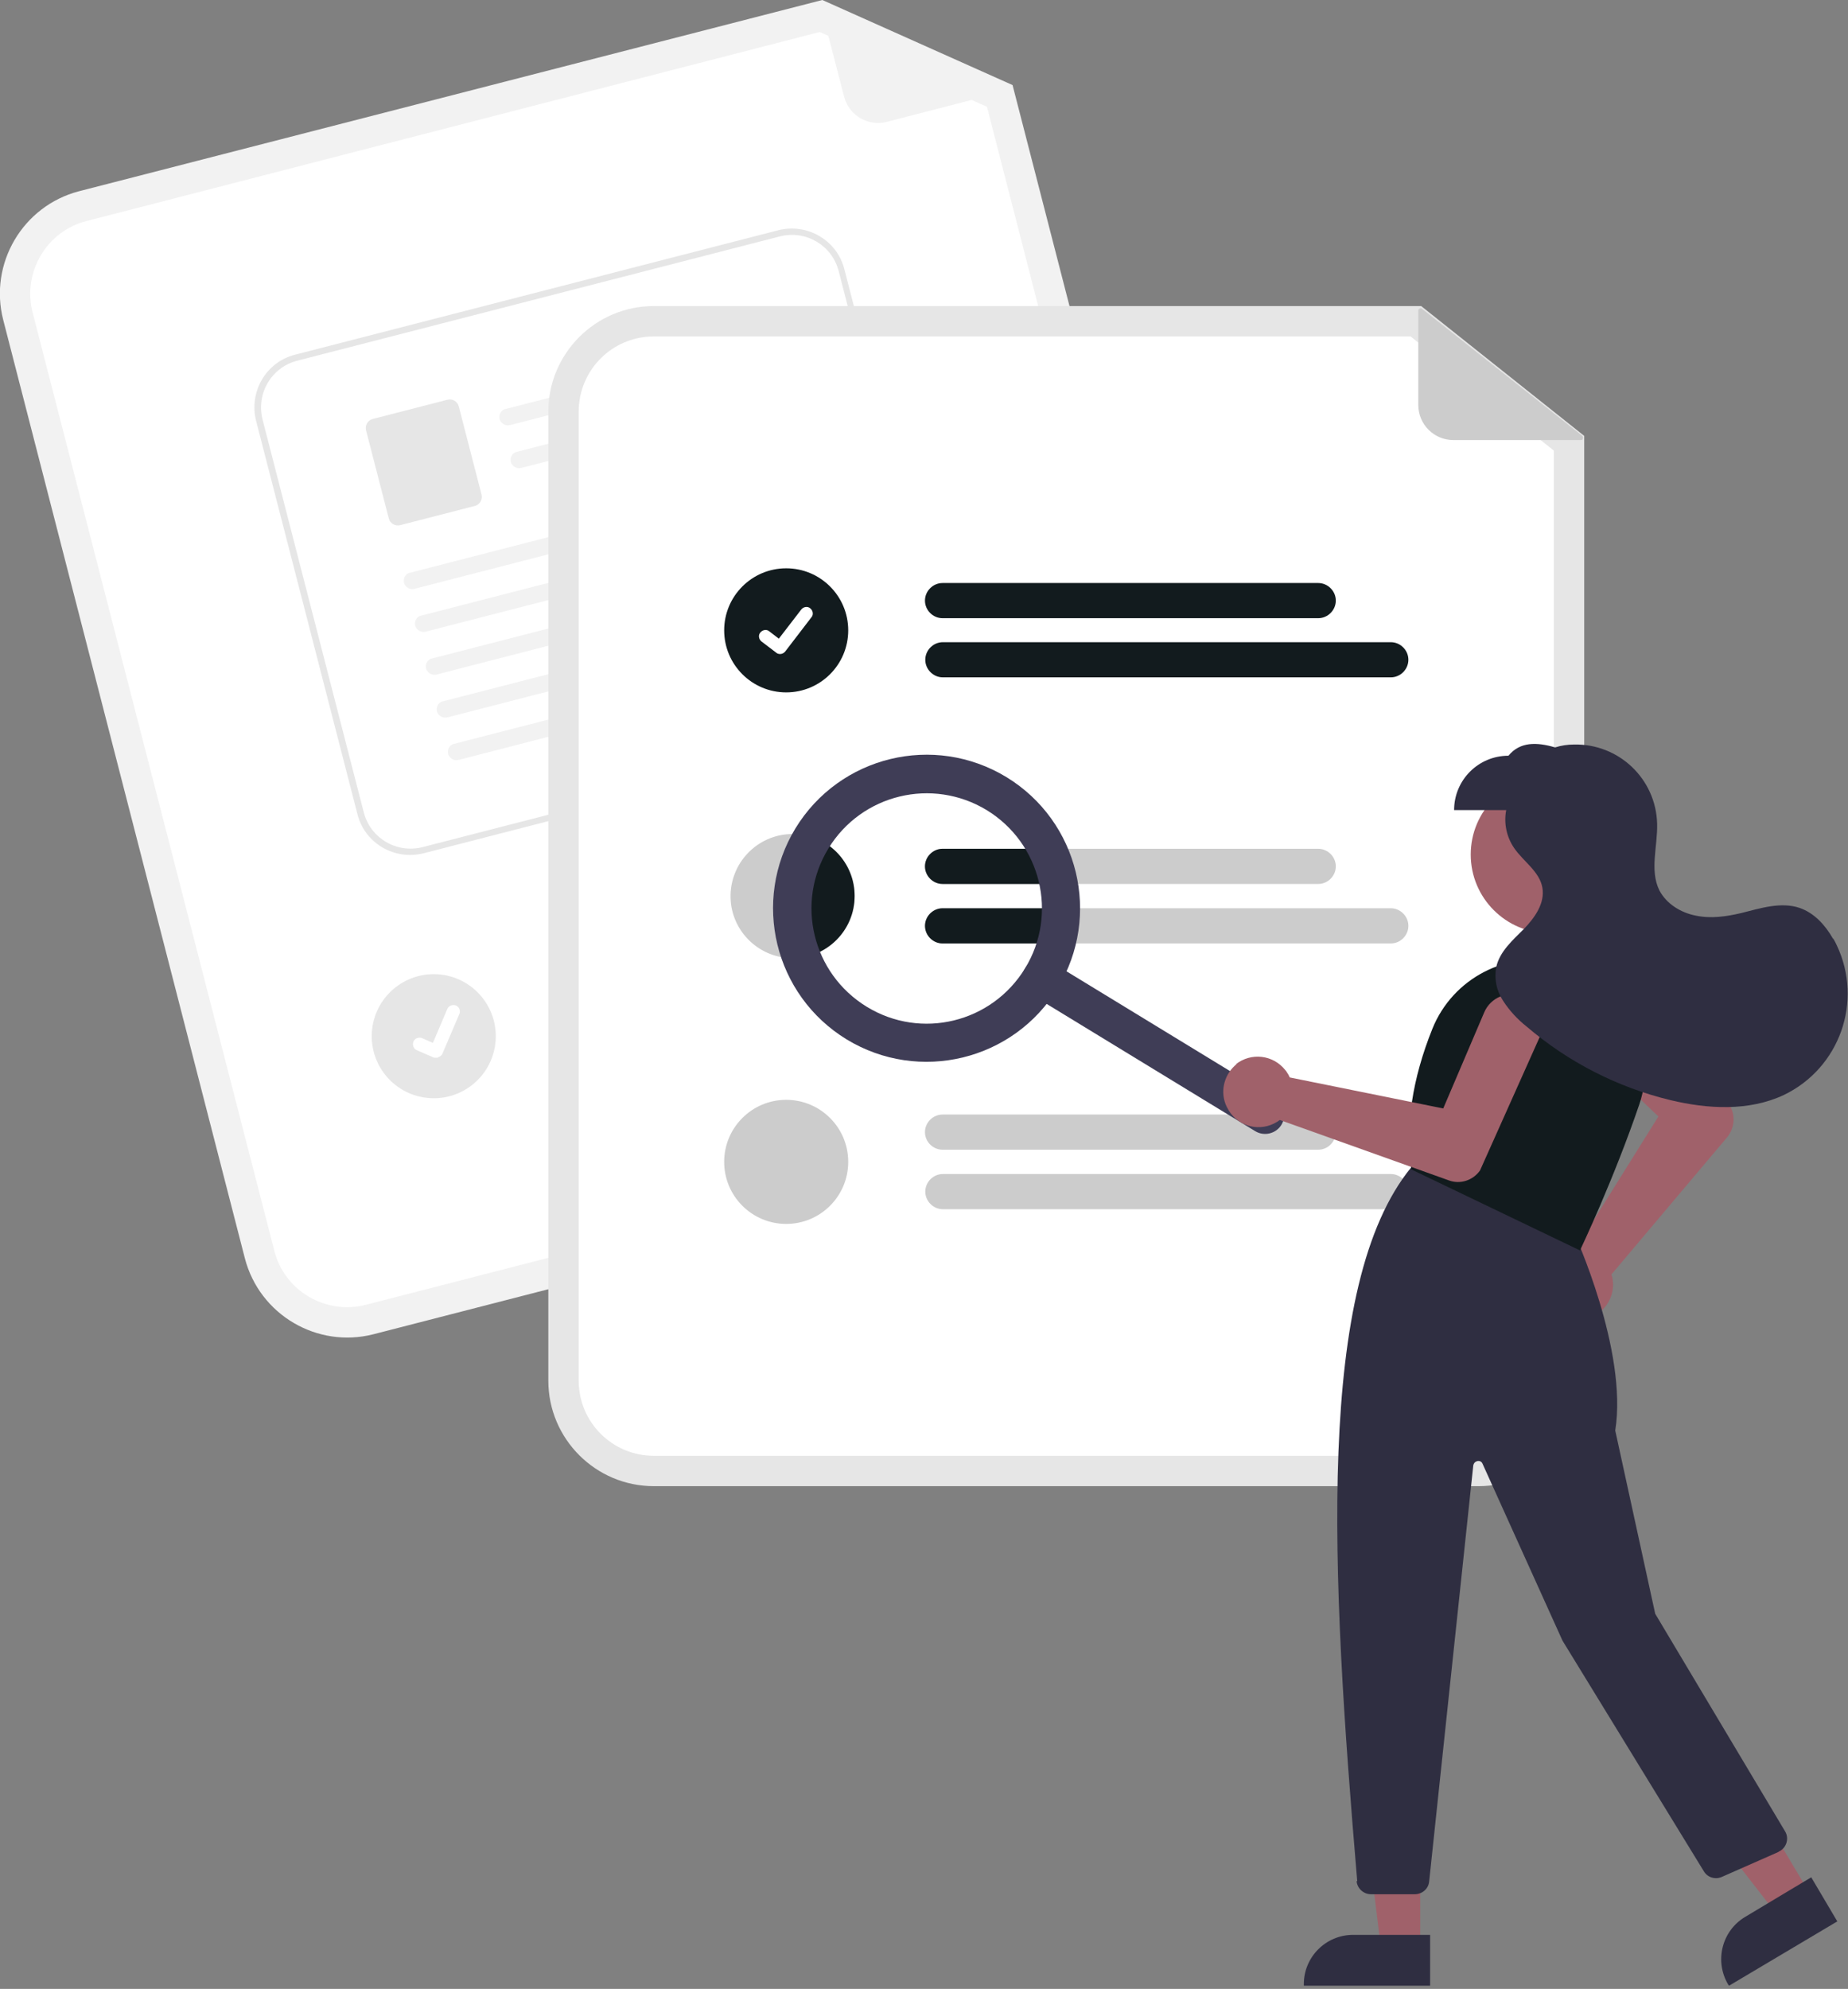 <?xml version="1.0" encoding="UTF-8"?>
<svg id="Layer_1" xmlns="http://www.w3.org/2000/svg" xmlns:xlink="http://www.w3.org/1999/xlink" version="1.1" viewBox="0 0 578 621.9">
  <rect x="0" y="0" width="578" height="621.9" fill="#808080" stroke="none"/>
  <!-- Generator: Adobe Illustrator 29.3.1, SVG Export Plug-In . SVG Version: 2.1.0 Build 151)  -->
  <defs>
    <style>
      .st0 {
        fill: #2f2e41;
      }

      .st1 {
        fill: #e6e6e6;
      }

      .st2 {
        fill: #121b1e;
      }

      .st3 {
        fill: #3f3d56;
      }

      .st4 {
        fill: #ccc;
      }

      .st5 {
        fill: #fff;
      }

      .st6 {
        fill: #f2f2f2;
      }

      .st7 {
        fill: #a0616a;
      }
    </style>
  </defs>
  <path class="st6" d="M366.6,352.9l-249.8,64.3c-17.6,4.5-35.6-6.1-40.2-23.7L1,100c-4.5-17.6,6.1-35.6,23.7-40.2L257.2,0l59.5,26.6,73.7,286c4.5,17.6-6.1,35.6-23.7,40.2Z"/>
  <path class="st5" d="M27.1,69.1c-12.6,3.2-20.1,16.1-16.9,28.6l75.6,293.4c3.2,12.6,16.1,20.1,28.6,16.9l249.8-64.3c12.6-3.2,20.1-16.1,16.9-28.6L308.7,33.4l-52.3-23.4L27.1,69.1Z"/>
  <path class="st6" d="M316.1,28.1l-38.7,10c-5.9,1.5-11.9-2-13.4-7.9l-7.4-28.6c0-.4.1-.7.5-.8.1,0,.3,0,.5,0l58.6,26c.3.2.5.6.3.9,0,.2-.3.3-.5.4Z"/>
  <path class="st4" d="M295.7,278.7l-113.8,29.3c-2.9.8-5.9-1-6.7-4-.8-2.9,1-5.9,4-6.7h0l113.8-29.3c2.9-.8,5.9,1,6.7,4,.8,2.9-1,5.9-4,6.7h0Z"/>
  <path class="st4" d="M322.3,291l-135.7,34.9c-2.9.8-5.9-1-6.7-4-.8-2.9,1-5.9,3.9-6.7l135.7-34.9c2.9-.8,5.9,1,6.7,4s-1,5.9-4,6.7Z"/>
  <circle id="a597741b-ffcf-4aba-98b0-6652ef5d57c9" class="st1" cx="135.6" cy="323.9" r="19.4" transform="translate(-197.1 436.1) rotate(-85.9)"/>
  <path class="st5" d="M283.6,227.9l-151.1,38.9c-9.1,2.3-18.4-3.1-20.7-12.2l-31.7-123c-2.3-9.1,3.1-18.4,12.2-20.7l151.1-38.9c9.1-2.3,18.4,3.1,20.7,12.2l31.7,123c2.3,9.1-3.1,18.4-12.2,20.7Z"/>
  <path class="st1" d="M283.6,227.9l-151.1,38.9c-9.1,2.3-18.4-3.1-20.7-12.2l-31.7-123c-2.3-9.1,3.1-18.4,12.2-20.7l151.1-38.9c9.1-2.3,18.4,3.1,20.7,12.2l31.7,123c2.3,9.1-3.1,18.4-12.2,20.7ZM92.9,112.8c-8,2.1-12.8,10.2-10.8,18.3l31.7,123c2.1,8,10.2,12.8,18.3,10.8l151.1-38.9c8-2.1,12.8-10.2,10.8-18.3l-31.7-123c-2.1-8-10.2-12.8-18.3-10.8l-151.1,38.9Z"/>
  <path id="b056fd3f-f1a0-44f0-b006-deff0bee637d-6007" class="st6" d="M235.8,113.3l-76.2,19.6c-1.4.4-2.8-.4-3.3-1.7-.4-1.4.3-2.9,1.7-3.3,0,0,0,0,.1,0l77.6-20c3.1,1.6,2.3,4.8,0,5.4h0Z"/>
  <path id="f1ea6668-a825-428d-96fe-a2c4e1b5a672-6008" class="st6" d="M239.3,126.7l-76.2,19.6c-1.4.4-2.8-.4-3.3-1.7-.4-1.4.3-2.9,1.7-3.3,0,0,0,0,.1,0l77.6-20c3.1,1.6,2.3,4.8,0,5.4h0Z"/>
  <path id="ee9aa382-a9c9-40d0-8ed3-22ec2dd616d6-6009" class="st1" d="M148.5,158.2l-23.3,6c-1.6.4-3.2-.5-3.6-2.1l-7.1-27.5c-.4-1.6.5-3.2,2.1-3.6l23.3-6c1.6-.4,3.2.5,3.6,2.1l7.1,27.5c.4,1.6-.5,3.2-2.1,3.6h0Z"/>
  <path id="be954d2b-d8b8-4d26-80a0-a319e99a4b10-6010" class="st6" d="M246.1,154.1l-116.4,30c-1.4.4-2.8-.4-3.3-1.7-.4-1.4.3-2.9,1.7-3.3,0,0,0,0,.1,0l117.7-30.3c3.1,1.6,2.3,4.8,0,5.4h0Z"/>
  <path id="baaae9e4-1b4d-40c2-8a9d-f2abb078b489-6011" class="st6" d="M249.6,167.5l-116.4,30c-1.4.4-2.8-.4-3.3-1.7-.4-1.4.3-2.9,1.7-3.3,0,0,0,0,.1,0l117.7-30.3c3.1,1.6,2.3,4.8,0,5.4h0Z"/>
  <path id="a91bf4c9-37f6-4391-92ed-1882bd0ce21c-6012" class="st6" d="M253,180.9l-116.4,30c-1.4.4-2.8-.4-3.3-1.7-.4-1.4.3-2.9,1.7-3.3,0,0,0,0,.1,0l117.7-30.3c3.1,1.6,2.3,4.8,0,5.4h0Z"/>
  <path id="efb98e07-468b-4c85-9a64-ee4cc5493d6f-6013" class="st6" d="M256.4,194.3l-116.4,30c-1.4.4-2.8-.4-3.3-1.7-.4-1.4.3-2.9,1.7-3.3,0,0,0,0,.1,0l117.7-30.3c3.1,1.6,2.3,4.8,0,5.4Z"/>
  <path id="aeb1db98-32e5-40b8-ab89-fdad6a3263dc-6014" class="st6" d="M259.9,207.6l-116.4,30c-1.4.4-2.8-.4-3.3-1.7-.4-1.4.3-2.9,1.7-3.3,0,0,0,0,.1,0l117.7-30.3c3.1,1.6,2.3,4.8,0,5.4Z"/>
  <path id="be265de5-288f-49a7-867d-c42e7cdbf4db-6015" class="st5" d="M137,330.7c-.4.1-.9,0-1.3,0h0s-5.3-2.3-5.3-2.3c-1-.4-1.5-1.6-1.1-2.7.4-1,1.6-1.5,2.7-1.1,0,0,0,0,0,0l3.4,1.5,4.5-10.6c.4-1,1.6-1.5,2.7-1.1,0,0,0,0,0,0h0s0,0,0,0h0c1,.4,1.5,1.6,1.1,2.6l-5.3,12.4c-.2.6-.8,1-1.4,1.2h0Z"/>
  <path class="st1" d="M462.5,464.7H204.5c-18.2,0-33-14.8-33-33V128.7c0-18.2,14.8-33,33-33h240l51,40.6v295.4c0,18.2-14.8,33-33,33Z"/>
  <path class="st5" d="M204.5,105.2c-13,0-23.5,10.5-23.5,23.5v303c0,13,10.5,23.5,23.5,23.5h258c13,0,23.5-10.5,23.5-23.5V140.9l-44.8-35.7h-236.7Z"/>
  <path class="st2" d="M412.3,193.3h-117.5c-3,0-5.5-2.5-5.5-5.5,0-3,2.5-5.5,5.5-5.5h117.5c3,0,5.5,2.5,5.5,5.5,0,3-2.5,5.5-5.5,5.5h0Z"/>
  <path class="st2" d="M435,211.8h-140.1c-3,0-5.5-2.5-5.5-5.5s2.5-5.5,5.5-5.5h140.1c3,0,5.5,2.5,5.5,5.5s-2.5,5.5-5.5,5.5Z"/>
  <path class="st4" d="M412.3,265.4h-117.5c-3,0-5.5,2.5-5.5,5.5s2.5,5.5,5.5,5.5h117.5c3,0,5.5-2.5,5.5-5.5,0-3-2.5-5.5-5.5-5.5Z"/>
  <path class="st4" d="M435,284h-140.1c-3,0-5.5,2.5-5.5,5.5s2.5,5.5,5.5,5.5h140.1c3,0,5.5-2.5,5.5-5.5,0-3-2.5-5.5-5.5-5.5Z"/>
  <path class="st4" d="M412.3,359.5h-117.5c-3,0-5.5-2.5-5.5-5.5,0-3,2.5-5.5,5.5-5.5h117.5c3,0,5.5,2.5,5.5,5.5,0,3-2.5,5.5-5.5,5.5h0Z"/>
  <path class="st4" d="M435,378.1h-140.1c-3,0-5.5-2.5-5.5-5.5s2.5-5.5,5.5-5.5h140.1c3,0,5.5,2.5,5.5,5.5s-2.5,5.5-5.5,5.5Z"/>
  <circle id="abdb8e2f-a218-463c-85f4-c869fef49971" class="st2" cx="245.9" cy="197.1" r="19.4"/>
  <path id="ba7dbbd6-0052-44b1-a552-47a8298b8d3e-6016" class="st5" d="M244,204.5c-.4,0-.9-.1-1.2-.4h0s-4.6-3.5-4.6-3.5c-.9-.7-1.1-2-.4-2.8.7-.9,2-1.1,2.8-.4,0,0,0,0,0,0l3,2.3,7-9.1c.7-.9,2-1.1,2.8-.4h0s0,0,0,0h0c0,0,0,0,0,0,.9.7,1.1,2,.4,2.8l-8.2,10.7c-.4.5-1,.8-1.6.8h0Z"/>
  <path class="st4" d="M267.3,280.2c0,10.7-8.7,19.4-19.4,19.4h0c-.2,0-.3,0-.5,0-10.7-.3-19.2-9.2-18.9-19.9.3-10.7,9.2-19.2,19.9-18.9,10.5.3,18.9,8.9,18.9,19.4Z"/>
  <circle id="e4a71040-498e-4958-ad41-c2d79154b8f7" class="st4" cx="245.9" cy="363.3" r="19.4"/>
  <path class="st4" d="M494.5,137.6h-39.9c-6.1,0-11-4.9-11-11h0v-29.5c0-.4.3-.7.7-.7s.3,0,.4.1l50.2,39.8c.3.2.3.7.1,1-.1.2-.3.3-.5.3Z"/>
  <path class="st2" d="M267.3,280.2c0,10.7-8.7,19.4-19.4,19.4h0c-.2,0-.3,0-.5,0-5.1-12.7-3.7-27.1,3.8-38.6,9.3,1.6,16.1,9.7,16.1,19.1Z"/>
  <path class="st2" d="M289.3,270.9c0-3,2.5-5.5,5.5-5.5h29.3c1.7,3.5,2.9,7.2,3.6,11h-32.9c-3,0-5.5-2.5-5.5-5.5Z"/>
  <path class="st2" d="M328.4,284c0,3.7-.5,7.4-1.5,11h-32.1c-3,0-5.5-2.5-5.5-5.5s2.5-5.5,5.5-5.5h33.6Z"/>
  <path class="st3" d="M400.8,351.7c-1.7,2.8-5.4,3.7-8.2,2l-70-42.7c-2.8-1.7-3.7-5.4-2-8.2,1.7-2.8,5.4-3.7,8.2-2l70,42.7c2.8,1.7,3.7,5.4,2,8.2Z"/>
  <path class="st3" d="M330.8,309c-13.8,22.6-43.3,29.8-66,16-22.6-13.8-29.8-43.3-16-66,13.8-22.6,43.3-29.8,66-16h0c22.6,13.8,29.8,43.3,16,66ZM259.1,265.3c-10.4,17-5,39.1,12,49.5,17,10.4,39.1,5,49.5-12,10.4-17,5-39.1-12-49.5-17-10.3-39.1-5-49.5,12Z"/>
  <circle class="st7" cx="484.6" cy="267.2" r="24.6"/>
  <path class="st7" d="M483,404.9c-1.9-5.8,1.3-12,7.1-13.8.4-.1.8-.2,1.2-.3.5,0,1-.2,1.5-.2l25.9-41.5-23.6-22.5c-3.8-3.6-3.9-9.6-.3-13.3s9.6-3.9,13.3-.3c0,0,0,0,.1.1l32.6,32.2h0c2.1,3.2,1.8,7.4-.6,10.3l-36.2,42.9c.1.3.2.7.3,1,1.2,6-2.7,11.8-8.6,12.9-.4,0-.8.1-1.2.2-.3,0-.6,0-.9,0-4.8,0-9-3.1-10.5-7.6Z"/>
  <polygon class="st7" points="444.2 609 431.9 609 426.1 561.7 444.2 561.7 444.2 609"/>
  <path class="st0" d="M447.3,620.9h-39.5v-.5c0-8.5,6.9-15.4,15.4-15.4h24.1s0,15.9,0,15.9Z"/>
  <polygon class="st7" points="566 592 555.5 598.3 526.3 560.7 541.8 551.4 566 592"/>
  <path class="st0" d="M574.8,600.7l-34,20.2-.3-.4c-4.3-7.3-2-16.7,5.3-21.1,0,0,0,0,0,0h0s20.7-12.4,20.7-12.4l8.1,13.7Z"/>
  <path class="st0" d="M424.5,588.2c-8.2-96.7-13.1-186.5,16.9-223.2l.2-.3,50.5,20.2v.2c.3.4,17.1,37.3,13.1,62.2l12.5,57.3,40.6,68c1.3,2.1.6,4.9-1.6,6.2-.2,0-.3.2-.5.3l-17.7,7.8c-2.1.9-4.5.1-5.6-1.8l-44.2-72.1-25-55.3c-.3-.8-1.2-1.1-2-.7-.5.2-.8.7-.9,1.2l-13.8,130.1c-.2,2.3-2.2,4-4.5,4h-13.7c-2.3,0-4.3-1.8-4.5-4.1Z"/>
  <path class="st2" d="M441.6,365.7h-.2c0-.1,0-.4,0-.4-1.9-13.2.3-27.9,6.6-43.6,6.4-15.9,23.5-24.7,40.2-20.7h0c9.4,2.3,17.4,8.5,22.1,17,4.6,8.4,5.5,18.4,2.4,27.4-7.9,23.2-18.2,44.9-18.3,45.1l-.2.5-52.5-25.2Z"/>
  <path class="st7" d="M386.5,332.8c4.8-3.8,11.7-3,15.5,1.8.3.3.5.7.7,1,.3.4.5.9.7,1.3l48,9.7,12.8-30c2-4.8,7.6-7,12.4-5s7,7.6,5,12.4c0,0,0,.1,0,.2l-18.7,41.8h0c-2.2,3.1-6.2,4.4-9.7,3.1l-52.9-18.9c-.3.2-.6.4-.9.6-5.2,3.2-11.9,1.6-15.1-3.6-.2-.4-.4-.7-.6-1.1-.1-.3-.3-.6-.4-.9-1.7-4.5-.2-9.5,3.5-12.5Z"/>
  <path class="st0" d="M573.3,293.5c-2.4-4.2-5.8-8-10.4-9.6-5.9-2-12.3.1-18.3,1.6-4.7,1.1-9.5,1.8-14.2.8-4.7-.9-9.2-3.7-11.4-7.9-3.1-6.3-.5-13.8-.7-20.9-.4-14-12-25-26-24.7-2,0-4,.3-5.9.9-5.8-1.7-11-1.8-14.6,2.6-9.4,0-17,7.6-17,17h16.3c-.8,4.1.1,8.4,2.5,11.9,2.9,4.2,7.9,7.3,8.8,12.3.9,4.9-2.4,9.5-5.8,13-3.5,3.5-7.5,7-8.6,11.8-.7,3.7,0,7.4,2.1,10.6,2,3.1,4.5,5.8,7.4,8.1,13,11.1,28.4,19,45,23,11.7,2.8,24.5,3.5,35.4-1.6,17.5-8.4,24.9-29.3,16.6-46.8-.3-.7-.7-1.4-1.1-2.1Z"/>
</svg>
